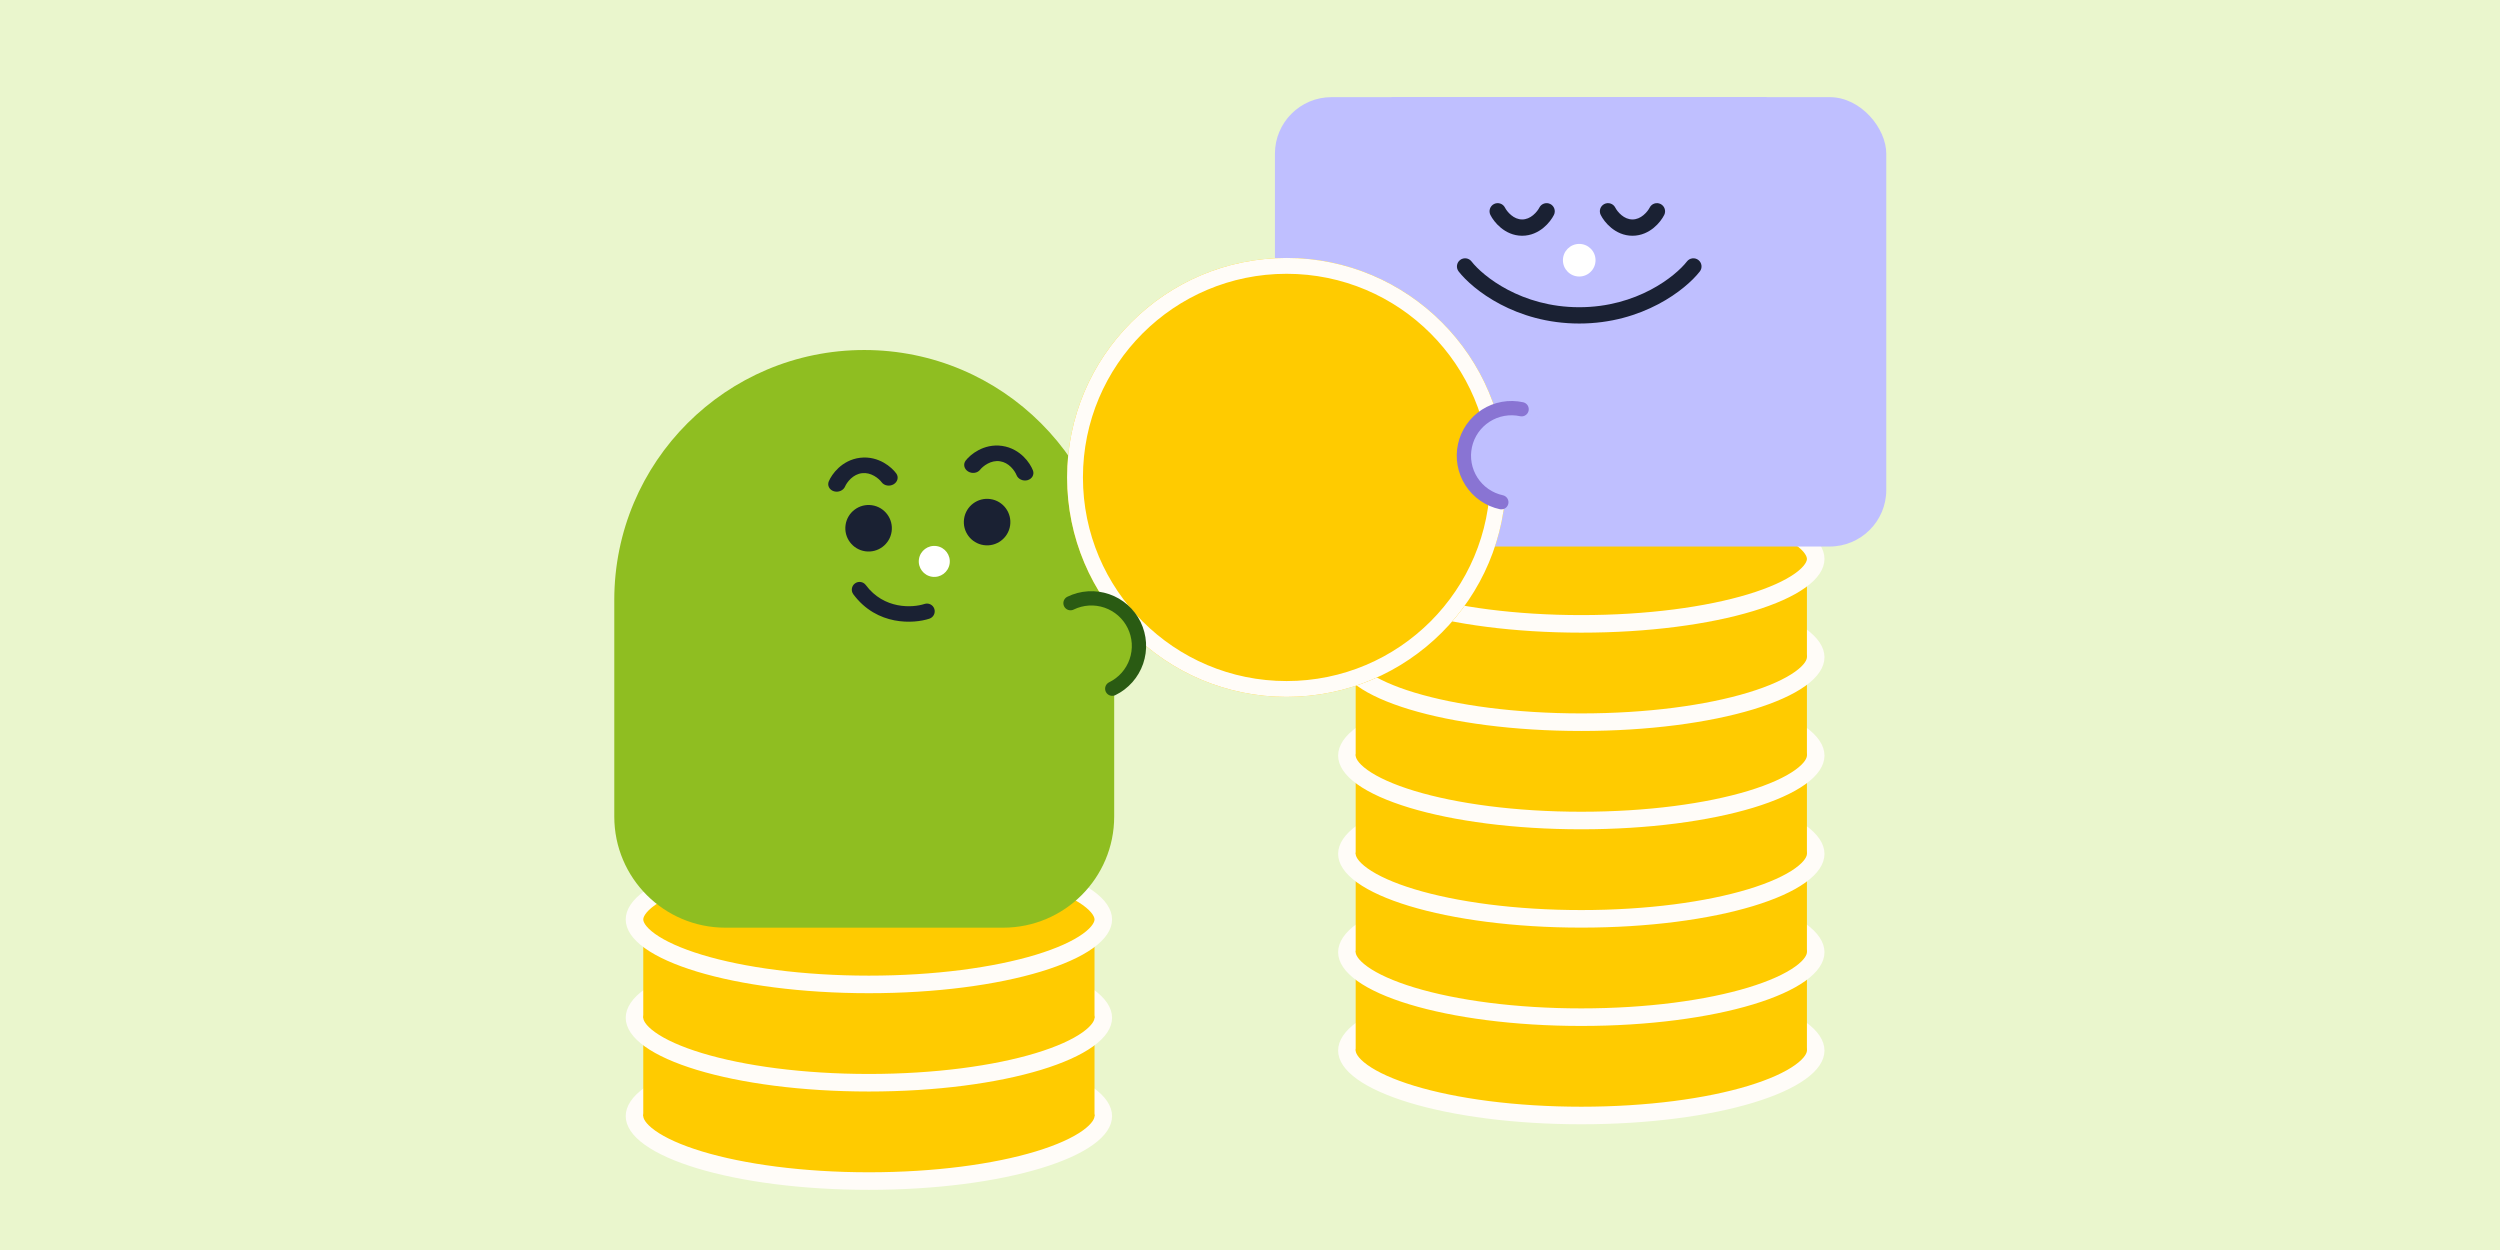 <svg width="1750" height="875" viewBox="0 0 1750 875" fill="none" xmlns="http://www.w3.org/2000/svg">
<rect width="1750" height="875" fill="#E5E5E5"/>
<path d="M-15397 -2948C-15397 -2949.1 -15396.1 -2950 -15395 -2950H3475C3476.1 -2950 3477 -2949.1 3477 -2948V16675C3477 16676.1 3476.11 16677 3475 16677H-15395C-15396.1 16677 -15397 16676.1 -15397 16675V-2948Z" fill="#CAD2DB"/>
<path d="M-15395 -2949H3475V-2951H-15395V-2949ZM3476 -2948V16675H3478V-2948H3476ZM3475 16676H-15395V16678H3475V16676ZM-15396 16675V-2948H-15398V16675H-15396ZM-15395 16676C-15395.6 16676 -15396 16675.6 -15396 16675H-15398C-15398 16676.7 -15396.7 16678 -15395 16678V16676ZM3476 16675C3476 16675.6 3475.55 16676 3475 16676V16678C3476.66 16678 3478 16676.7 3478 16675H3476ZM3475 -2949C3475.55 -2949 3476 -2948.55 3476 -2948H3478C3478 -2949.66 3476.66 -2951 3475 -2951V-2949ZM-15395 -2951C-15396.7 -2951 -15398 -2949.66 -15398 -2948H-15396C-15396 -2948.55 -15395.6 -2949 -15395 -2949V-2951Z" fill="black" fill-opacity="0.1"/>
<rect width="1750" height="875" fill="#EAF6CD"/>
<path d="M772.304 781.269C772.304 785.447 769.49 790.634 761.492 796.368C753.643 801.995 741.888 807.317 726.809 811.889C696.728 821.011 654.8 826.744 608.225 826.744C561.649 826.744 519.722 821.011 489.641 811.889C474.562 807.317 462.807 801.995 454.958 796.368C446.96 790.634 444.145 785.447 444.145 781.269C444.145 777.091 446.96 771.904 454.958 766.17C462.807 760.543 474.562 755.221 489.641 750.649C519.722 741.527 561.649 735.794 608.225 735.794C654.8 735.794 696.728 741.527 726.809 750.649C741.888 755.221 753.643 760.543 761.492 766.17C769.49 771.904 772.304 777.091 772.304 781.269Z" fill="#FFCB00" stroke="#FFFCF8" stroke-width="12.291"/>
<rect x="450.289" y="712.445" width="315.868" height="68.827" fill="#FFCB00"/>
<path d="M772.304 712.441C772.304 716.619 769.49 721.805 761.492 727.54C753.643 733.167 741.888 738.489 726.809 743.061C696.728 752.183 654.8 757.916 608.225 757.916C561.649 757.916 519.722 752.183 489.641 743.061C474.562 738.489 462.807 733.167 454.958 727.54C446.96 721.805 444.145 716.619 444.145 712.441C444.145 708.262 446.96 703.076 454.958 697.342C462.807 691.715 474.562 686.393 489.641 681.82C519.722 672.698 561.649 666.966 608.225 666.966C654.8 666.966 696.728 672.698 726.809 681.82C741.888 686.393 753.643 691.715 761.492 697.342C769.49 703.076 772.304 708.262 772.304 712.441Z" fill="#FFCB00" stroke="#FFFCF8" stroke-width="12.291"/>
<rect x="450.289" y="643.617" width="315.868" height="68.827" fill="#FFCB00"/>
<path d="M772.304 643.621C772.304 647.799 769.49 652.985 761.492 658.719C753.643 664.347 741.888 669.668 726.809 674.241C696.728 683.363 654.8 689.096 608.225 689.096C561.649 689.096 519.722 683.363 489.641 674.241C474.562 669.668 462.807 664.347 454.958 658.719C446.96 652.985 444.145 647.799 444.145 643.621C444.145 639.442 446.96 634.256 454.958 628.522C462.807 622.894 474.562 617.573 489.641 613C519.722 603.878 561.649 598.145 608.225 598.145C654.8 598.145 696.728 603.878 726.809 613C741.888 617.573 753.643 622.894 761.492 628.522C769.49 634.256 772.304 639.442 772.304 643.621Z" fill="#FFCB00" stroke="#FFFCF8" stroke-width="12.291"/>
<path fill-rule="evenodd" clip-rule="evenodd" d="M779.923 421.273C779.926 420.84 779.928 420.406 779.928 419.972C779.928 323.342 701.594 245.008 604.964 245.008C508.334 245.008 430 323.342 430 419.972C430 420.406 430.002 420.84 430.005 421.273H430V571.613C430 614.559 464.815 649.374 507.762 649.374H702.166C745.112 649.374 779.928 614.559 779.928 571.613V421.273H779.923Z" fill="#8FBE21"/>
<circle cx="16.292" cy="16.292" r="16.292" transform="matrix(-0.989 -0.145 -0.145 0.989 709.445 351.721)" fill="#1A2133"/>
<circle cx="16.292" cy="16.292" r="16.292" transform="matrix(-0.989 -0.145 -0.145 0.989 626.49 356.03)" fill="#1A2133"/>
<circle cx="10.861" cy="10.861" r="10.861" transform="matrix(-0.989 -0.145 -0.145 0.989 666.318 383.822)" fill="white"/>
<path fill-rule="evenodd" clip-rule="evenodd" d="M583.703 343.886C586.856 344.868 590.375 343.363 591.562 340.523C592.085 339.274 593.447 337.006 595.619 334.998C597.745 333.034 600.343 331.585 603.427 331.225C606.51 330.864 609.372 331.675 611.894 333.097C614.47 334.55 616.318 336.443 617.115 337.538C618.925 340.027 622.696 340.681 625.538 338.999C628.379 337.316 629.216 333.935 627.406 331.445C625.759 329.181 622.73 326.177 618.612 323.855C614.44 321.503 608.792 319.663 602.166 320.437C595.541 321.211 590.469 324.304 586.951 327.554C583.479 330.762 581.224 334.384 580.144 336.967C578.956 339.806 580.55 342.904 583.703 343.886Z" fill="#1A2133"/>
<path fill-rule="evenodd" clip-rule="evenodd" d="M677.625 330.01C680.417 331.775 684.205 331.231 686.087 328.796C686.915 327.724 688.818 325.886 691.435 324.509C693.998 323.162 696.883 322.435 699.954 322.885C703.025 323.335 705.58 324.859 707.648 326.885C709.761 328.955 711.056 331.262 711.542 332.526C712.646 335.399 716.119 337.007 719.299 336.117C722.48 335.228 724.163 332.177 723.059 329.305C722.055 326.691 719.906 323.005 716.529 319.697C713.108 316.345 708.129 313.106 701.528 312.139C694.928 311.172 689.229 312.846 684.99 315.076C680.806 317.276 677.69 320.191 675.978 322.406C674.096 324.841 674.834 328.246 677.625 330.01Z" fill="#1A2133"/>
<path fill-rule="evenodd" clip-rule="evenodd" d="M598.457 408.417C596.051 410.208 595.552 413.611 597.343 416.016C613.966 438.348 639.773 436.636 650.577 433.078C653.425 432.14 654.974 429.07 654.036 426.221C653.098 423.372 650.028 421.824 647.179 422.762C638.76 425.535 618.782 426.628 606.056 409.531C604.265 407.125 600.863 406.627 598.457 408.417Z" fill="#1A2133"/>
<path d="M1270.99 735.371C1270.99 739.549 1268.18 744.735 1260.18 750.469C1252.33 756.097 1240.58 761.418 1225.5 765.991C1195.42 775.113 1153.49 780.846 1106.91 780.846C1060.34 780.846 1018.41 775.113 988.329 765.991C973.25 761.418 961.494 756.097 953.645 750.469C945.648 744.735 942.833 739.549 942.833 735.371C942.833 731.192 945.648 726.006 953.645 720.272C961.494 714.644 973.25 709.323 988.329 704.75C1018.41 695.628 1060.34 689.895 1106.91 689.895C1153.49 689.895 1195.42 695.628 1225.5 704.75C1240.58 709.323 1252.33 714.644 1260.18 720.272C1268.18 726.006 1270.99 731.192 1270.99 735.371Z" fill="#FFCB00" stroke="#FFFCF8" stroke-width="12.291"/>
<rect x="948.977" y="666.547" width="315.868" height="68.827" fill="#FFCB00"/>
<path d="M1270.99 666.542C1270.99 670.721 1268.18 675.907 1260.18 681.641C1252.33 687.269 1240.58 692.59 1225.5 697.163C1195.42 706.285 1153.49 712.018 1106.91 712.018C1060.34 712.018 1018.41 706.285 988.329 697.163C973.25 692.59 961.494 687.269 953.645 681.641C945.648 675.907 942.833 670.721 942.833 666.542C942.833 662.364 945.648 657.178 953.645 651.444C961.494 645.816 973.25 640.495 988.329 635.922C1018.41 626.8 1060.34 621.067 1106.91 621.067C1153.49 621.067 1195.42 626.8 1225.5 635.922C1240.58 640.495 1252.33 645.816 1260.18 651.444C1268.18 657.178 1270.99 662.364 1270.99 666.542Z" fill="#FFCB00" stroke="#FFFCF8" stroke-width="12.291"/>
<rect x="948.977" y="597.719" width="315.868" height="68.827" fill="#FFCB00"/>
<path d="M1270.99 597.714C1270.99 601.893 1268.18 607.079 1260.18 612.813C1252.33 618.441 1240.58 623.762 1225.5 628.335C1195.42 637.457 1153.49 643.189 1106.91 643.189C1060.34 643.189 1018.41 637.457 988.329 628.335C973.25 623.762 961.494 618.441 953.645 612.813C945.648 607.079 942.833 601.893 942.833 597.714C942.833 593.536 945.648 588.35 953.645 582.616C961.494 576.988 973.25 571.667 988.329 567.094C1018.41 557.972 1060.34 552.239 1106.91 552.239C1153.49 552.239 1195.42 557.972 1225.5 567.094C1240.58 571.667 1252.33 576.988 1260.18 582.616C1268.18 588.35 1270.99 593.536 1270.99 597.714Z" fill="#FFCB00" stroke="#FFFCF8" stroke-width="12.291"/>
<rect x="948.977" y="528.891" width="315.868" height="68.827" fill="#FFCB00"/>
<path d="M1270.99 528.886C1270.99 533.064 1268.18 538.251 1260.18 543.985C1252.33 549.612 1240.58 554.934 1225.5 559.507C1195.42 568.629 1153.49 574.361 1106.91 574.361C1060.34 574.361 1018.41 568.629 988.329 559.507C973.25 554.934 961.494 549.612 953.645 543.985C945.648 538.251 942.833 533.064 942.833 528.886C942.833 524.708 945.648 519.522 953.645 513.787C961.494 508.16 973.25 502.838 988.329 498.266C1018.41 489.144 1060.34 483.411 1106.91 483.411C1153.49 483.411 1195.42 489.144 1225.5 498.266C1240.58 502.838 1252.33 508.16 1260.18 513.787C1268.18 519.522 1270.99 524.708 1270.99 528.886Z" fill="#FFCB00" stroke="#FFFCF8" stroke-width="12.291"/>
<rect x="948.977" y="460.062" width="315.868" height="68.827" fill="#FFCB00"/>
<path d="M1270.99 460.058C1270.99 464.236 1268.18 469.423 1260.18 475.157C1252.33 480.784 1240.58 486.106 1225.5 490.678C1195.42 499.8 1153.49 505.533 1106.91 505.533C1060.34 505.533 1018.41 499.8 988.329 490.678C973.25 486.106 961.494 480.784 953.645 475.157C945.648 469.423 942.833 464.236 942.833 460.058C942.833 455.88 945.648 450.693 953.645 444.959C961.494 439.332 973.25 434.01 988.329 429.438C1018.41 420.316 1060.34 414.583 1106.91 414.583C1153.49 414.583 1195.42 420.316 1225.5 429.438C1240.58 434.01 1252.33 439.332 1260.18 444.959C1268.18 450.693 1270.99 455.88 1270.99 460.058Z" fill="#FFCB00" stroke="#FFFCF8" stroke-width="12.291"/>
<rect x="948.977" y="391.234" width="315.868" height="68.827" fill="#FFCB00"/>
<path d="M1270.99 391.238C1270.99 395.416 1268.18 400.602 1260.18 406.336C1252.33 411.964 1240.58 417.285 1225.5 421.858C1195.42 430.98 1153.49 436.713 1106.91 436.713C1060.34 436.713 1018.41 430.98 988.329 421.858C973.25 417.285 961.494 411.964 953.645 406.336C945.648 400.602 942.833 395.416 942.833 391.238C942.833 387.059 945.648 381.873 953.645 376.139C961.494 370.511 973.25 365.19 988.329 360.617C1018.41 351.495 1060.34 345.762 1106.91 345.762C1153.49 345.762 1195.42 351.495 1225.5 360.617C1240.58 365.19 1252.33 370.511 1260.18 376.139C1268.18 381.873 1270.99 387.059 1270.99 391.238Z" fill="#FFCB00" stroke="#FFFCF8" stroke-width="12.291"/>
<rect x="892.445" y="68" width="427.955" height="314.565" rx="39.63" fill="#BFBFFF"/>
<rect width="262.55" height="262.55" transform="translate(974.188 68)" fill="#BFBFFF"/>
<path fill-rule="evenodd" clip-rule="evenodd" d="M1022.05 182.011C1024.54 180.076 1028.13 180.524 1030.06 183.012C1038.02 193.245 1064.86 215.055 1105.46 215.055C1146.07 215.055 1172.91 193.245 1180.87 183.012C1182.8 180.524 1186.39 180.076 1188.87 182.011C1191.36 183.946 1191.81 187.532 1189.88 190.021C1180.08 202.619 1150.09 226.47 1105.46 226.47C1060.84 226.47 1030.85 202.619 1021.05 190.021C1019.12 187.532 1019.57 183.946 1022.05 182.011Z" fill="#1A2133"/>
<path fill-rule="evenodd" clip-rule="evenodd" d="M1085.19 142.801C1082.37 141.392 1078.94 142.535 1077.53 145.354C1076.91 146.595 1075.4 148.796 1073.16 150.627C1070.98 152.419 1068.41 153.614 1065.51 153.614C1062.61 153.614 1060.04 152.419 1057.86 150.627C1055.62 148.796 1054.11 146.595 1053.49 145.354C1052.08 142.535 1048.65 141.392 1045.83 142.801C1043.02 144.211 1041.87 147.64 1043.28 150.459C1044.56 153.024 1047.05 156.53 1050.62 159.455C1054.24 162.42 1059.28 165.029 1065.51 165.029C1071.74 165.029 1076.78 162.42 1080.4 159.455C1083.97 156.53 1086.46 153.024 1087.74 150.459C1089.15 147.64 1088 144.211 1085.19 142.801Z" fill="#1A2133"/>
<path fill-rule="evenodd" clip-rule="evenodd" d="M1162.4 142.801C1159.58 141.392 1156.16 142.535 1154.75 145.354C1154.13 146.595 1152.62 148.796 1150.38 150.627C1148.2 152.419 1145.63 153.614 1142.73 153.614C1139.83 153.614 1137.26 152.419 1135.07 150.627C1132.84 148.796 1131.33 146.595 1130.71 145.354C1129.3 142.535 1125.87 141.392 1123.05 142.801C1120.23 144.211 1119.09 147.64 1120.5 150.459C1121.78 153.024 1124.27 156.53 1127.84 159.455C1131.45 162.42 1136.5 165.029 1142.73 165.029C1148.96 165.029 1154 162.42 1157.62 159.455C1161.19 156.53 1163.67 153.024 1164.96 150.459C1166.37 147.64 1165.22 144.211 1162.4 142.801Z" fill="#1A2133"/>
<circle cx="1105.46" cy="182.152" r="11.415" fill="white"/>
<g filter="url(#filter0_d_6282_1658)">
<circle cx="885.07" cy="340.851" r="153.632" fill="#FFCB00"/>
<circle cx="885.07" cy="340.851" r="148.086" stroke="#FFFCF8" stroke-width="11.093"/>
</g>
<circle cx="1057" cy="317.871" r="31.639" transform="rotate(27.308 1057 317.871)" fill="#BFBFFF"/>
<path d="M1050.93 351.564C1046.65 350.632 1042.6 348.866 1039.01 346.369C1035.42 343.871 1032.35 340.69 1029.99 337.008C1027.63 333.326 1026.01 329.214 1025.24 324.908C1024.46 320.602 1024.55 316.185 1025.48 311.911C1026.41 307.636 1028.18 303.587 1030.67 299.994C1033.17 296.402 1036.35 293.336 1040.04 290.973C1043.72 288.61 1047.83 286.995 1052.14 286.221C1056.44 285.447 1060.86 285.528 1065.13 286.461" stroke="#8974D3" stroke-width="10" stroke-linecap="round"/>
<circle cx="31.639" cy="31.639" r="31.639" transform="matrix(-0.755 0.656 0.656 0.755 767.805 406.18)" fill="#8FBE21"/>
<path d="M778.575 482.096C782.507 480.177 786.023 477.502 788.921 474.225C791.82 470.947 794.044 467.131 795.468 462.994C796.892 458.856 797.486 454.479 797.218 450.112C796.95 445.745 795.825 441.473 793.906 437.541C791.987 433.609 789.312 430.094 786.035 427.195C782.757 424.297 778.941 422.072 774.804 420.649C770.666 419.225 766.289 418.63 761.922 418.898C757.555 419.166 753.284 420.292 749.352 422.211" stroke="#2A5B13" stroke-width="10" stroke-linecap="round"/>
<defs>
<filter id="filter0_d_6282_1658" x="731.438" y="178.345" width="325.014" height="316.139" filterUnits="userSpaceOnUse" color-interpolation-filters="sRGB">
<feFlood flood-opacity="0" result="BackgroundImageFix"/>
<feColorMatrix in="SourceAlpha" type="matrix" values="0 0 0 0 0 0 0 0 0 0 0 0 0 0 0 0 0 0 127 0" result="hardAlpha"/>
<feMorphology radius="2.219" operator="dilate" in="SourceAlpha" result="effect1_dropShadow_6282_1658"/>
<feOffset dx="15.53" dy="-6.656"/>
<feComposite in2="hardAlpha" operator="out"/>
<feColorMatrix type="matrix" values="0 0 0 0 0.965 0 0 0 0 0.694 0 0 0 0 0 0 0 0 1 0"/>
<feBlend mode="normal" in2="BackgroundImageFix" result="effect1_dropShadow_6282_1658"/>
<feBlend mode="normal" in="SourceGraphic" in2="effect1_dropShadow_6282_1658" result="shape"/>
</filter>
</defs>
</svg>
